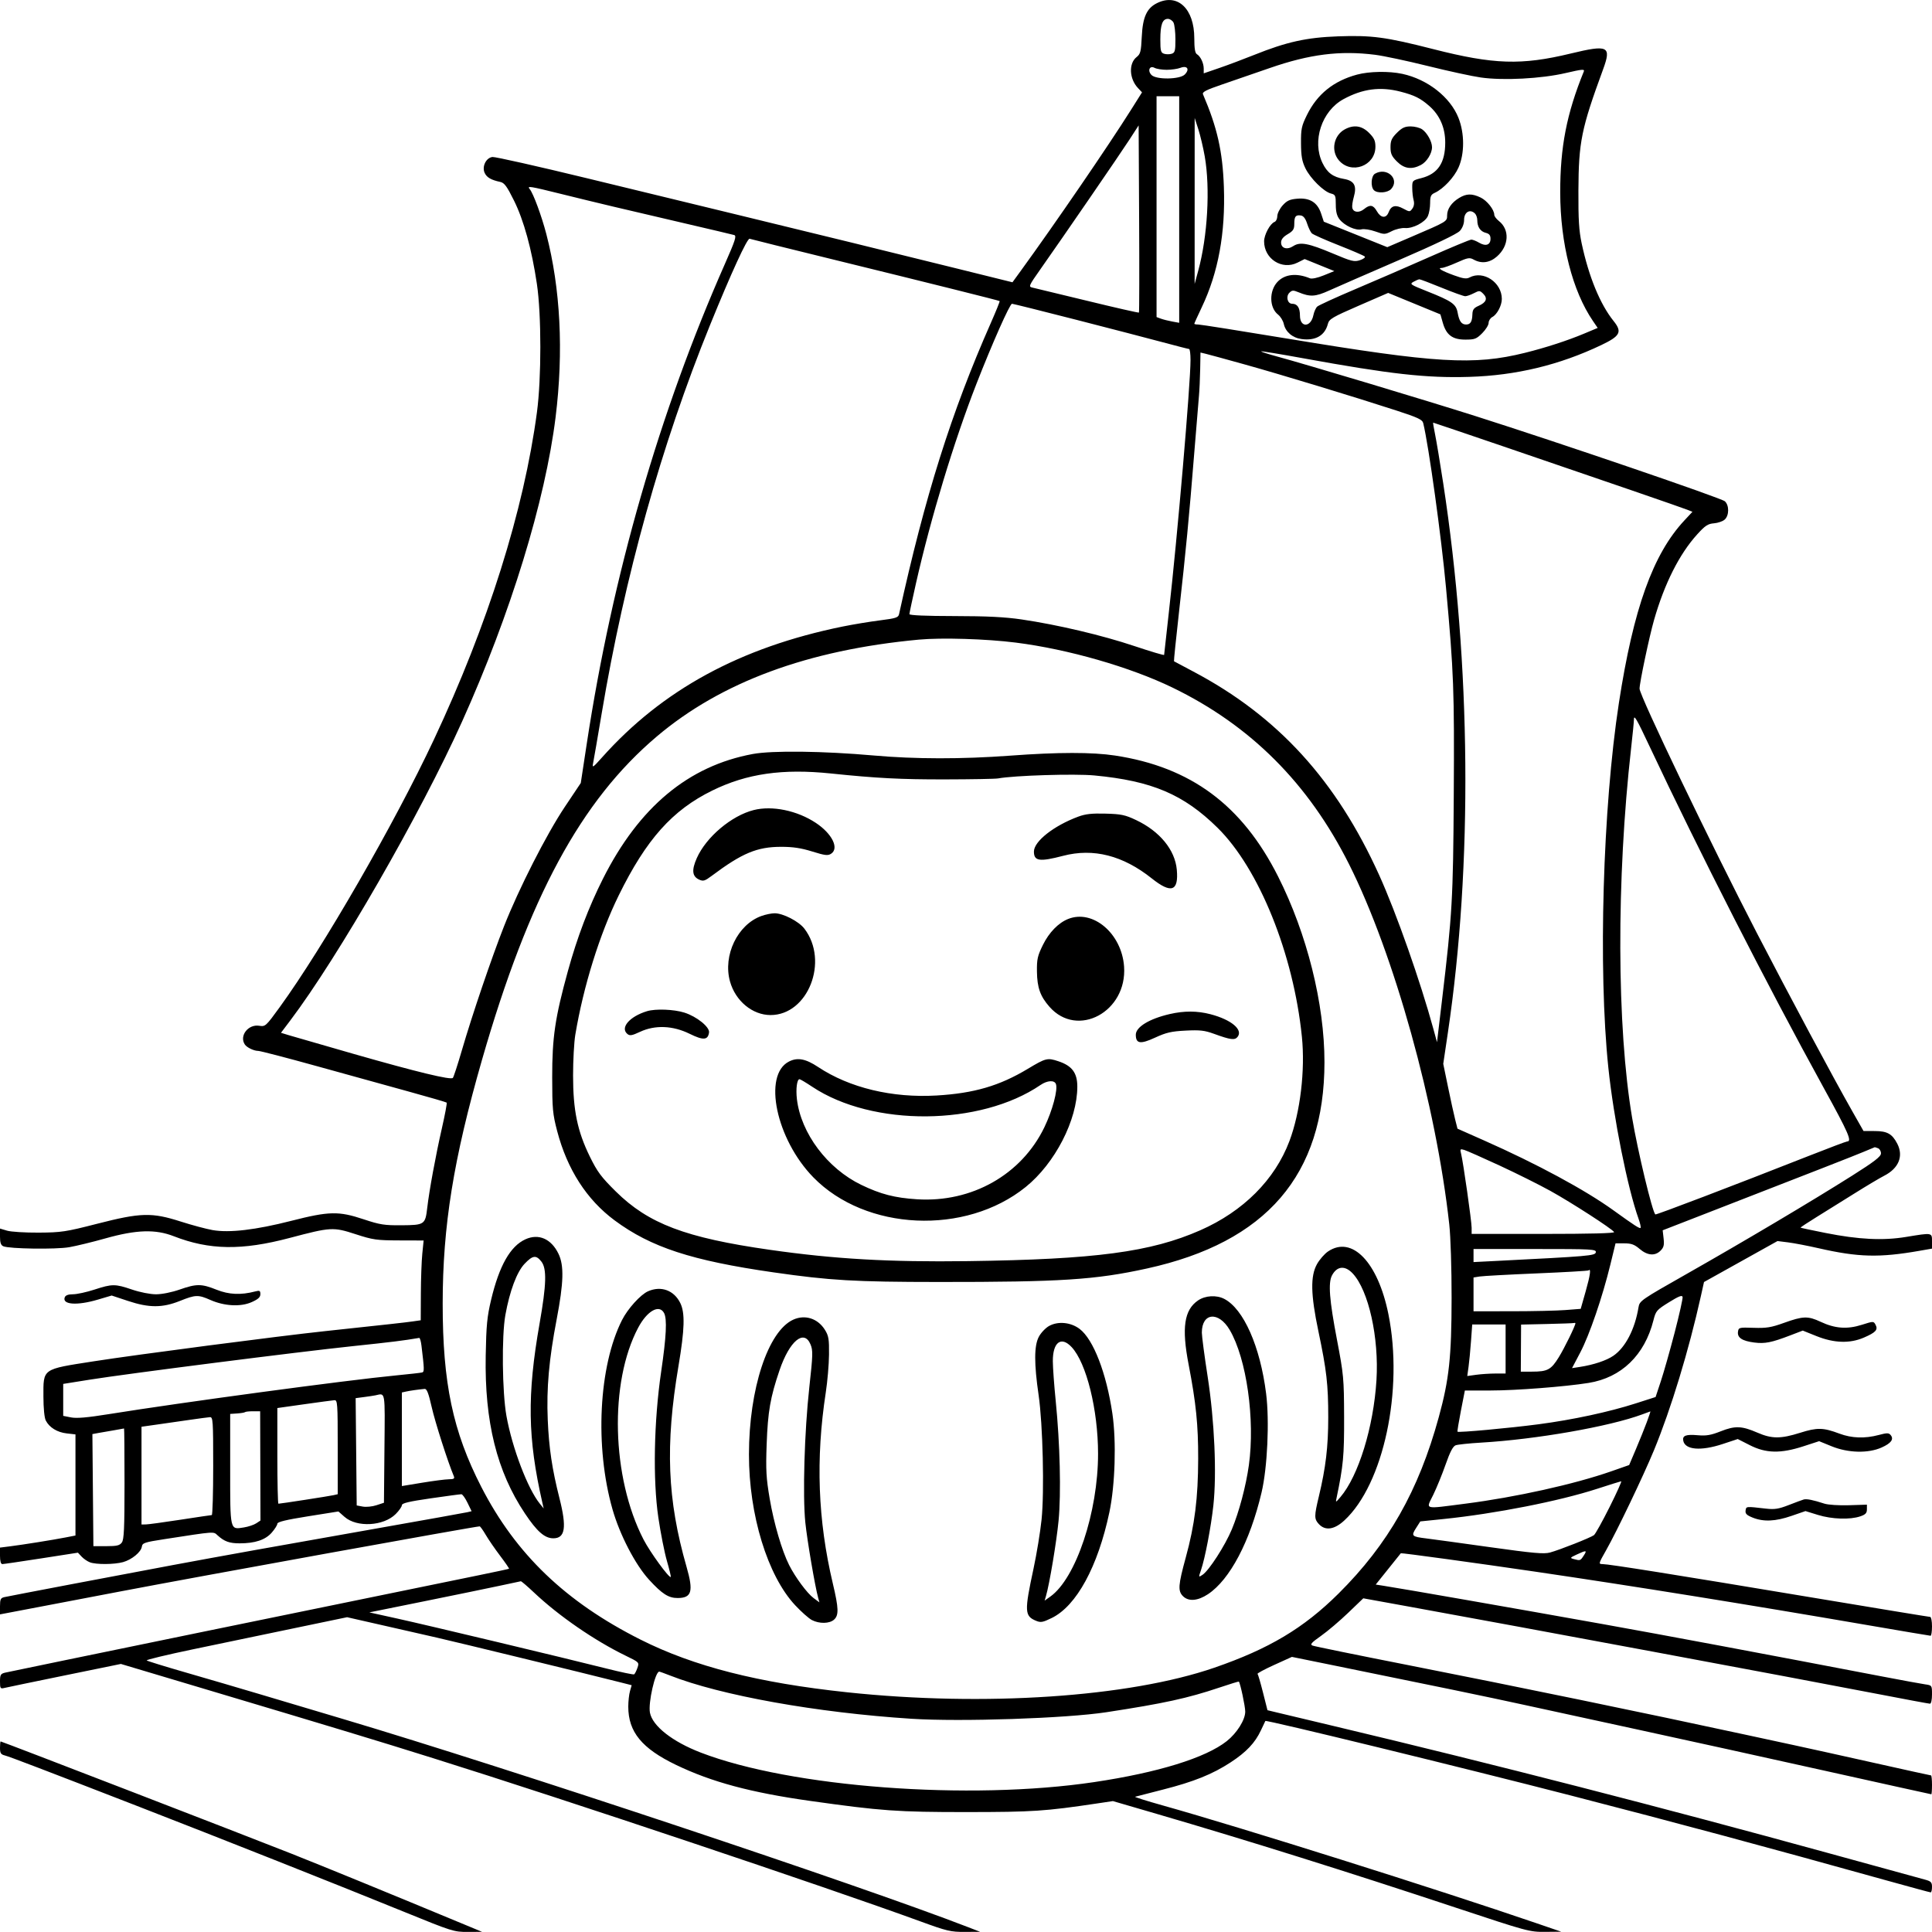 <svg version="1.1" width="1024" height="1024" xmlns="http://www.w3.org/2000/svg"><path d="M613.256 1.645 C 607.816 4.326,605.661 9.058,605.166 19.404 C 604.787 27.331,604.459 28.638,602.444 30.222 C 598.162 33.591,598.498 41.708,603.124 46.632 L 605.296 48.944 599.455 58.222 C 587.400 77.373,559.366 118.318,541.027 143.559 L 536.625 149.618 507.062 142.296 C 469.778 133.061,433.621 124.203,391.500 113.984 C 373.350 109.581,337.130 100.789,311.010 94.446 C 284.891 88.103,262.395 83.045,261.018 83.207 C 257.636 83.603,255.344 88.264,256.876 91.628 C 257.981 94.052,260.294 95.393,265.153 96.425 C 267.317 96.885,268.656 98.702,272.418 106.283 C 277.629 116.783,281.817 132.028,284.566 150.500 C 286.989 166.781,287.002 200.434,284.592 218.500 C 277.658 270.483,258.603 331.013,229.975 392.000 C 209.035 436.607,171.376 501.959,148.230 533.858 C 140.908 543.949,140.629 544.202,137.403 543.678 C 131.556 542.729,126.710 549.024,129.765 553.600 C 130.840 555.210,134.570 557.000,136.848 557.000 C 137.937 557.000,152.029 560.665,168.164 565.144 C 184.299 569.624,206.227 575.689,216.894 578.622 C 227.561 581.555,236.494 584.161,236.746 584.413 C 236.998 584.665,235.839 590.863,234.169 598.186 C 230.916 612.450,227.519 630.929,226.442 640.210 C 225.417 649.041,225.000 649.324,212.890 649.419 C 203.711 649.491,201.362 649.121,192.738 646.250 C 179.501 641.843,174.425 641.951,154.408 647.063 C 135.486 651.896,121.531 653.534,112.656 651.966 C 109.270 651.368,101.671 649.330,95.768 647.439 C 80.463 642.534,74.613 642.690,51.500 648.617 C 34.821 652.895,32.546 653.240,20.500 653.317 C 13.350 653.362,5.813 652.896,3.750 652.280 L 0.000 651.161 0.000 655.474 C 0.000 658.625,0.471 659.990,1.750 660.545 C 4.935 661.927,29.581 662.278,36.685 661.043 C 40.433 660.391,49.094 658.283,55.932 656.357 C 72.274 651.755,82.397 651.437,92.098 655.222 C 110.972 662.586,128.175 662.844,153.500 656.143 C 175.385 650.352,176.601 650.283,188.500 654.155 C 197.653 657.133,199.603 657.412,211.516 657.448 L 224.533 657.488 223.828 664.494 C 223.441 668.347,223.096 677.861,223.062 685.636 L 223.000 699.773 218.750 700.381 C 214.682 700.963,205.561 701.973,172.500 705.504 C 147.232 708.202,72.766 717.916,49.500 721.548 C 22.099 725.827,22.993 725.193,23.015 740.306 C 23.024 746.403,23.526 751.466,24.265 752.904 C 26.175 756.621,30.321 759.169,35.386 759.740 L 40.000 760.260 40.000 787.059 L 40.000 813.858 34.750 814.881 C 28.092 816.178,12.099 818.735,5.250 819.597 L 0.000 820.258 0.000 824.629 C 0.000 827.462,0.440 828.998,1.250 828.994 C 1.938 828.991,11.231 827.630,21.902 825.970 L 41.305 822.950 43.248 825.036 C 44.317 826.184,46.303 827.545,47.661 828.061 C 50.933 829.305,60.569 829.247,65.219 827.956 C 69.860 826.667,74.769 822.628,75.185 819.756 C 75.470 817.790,76.607 817.409,87.000 815.807 C 114.561 811.556,113.009 811.666,115.362 813.806 C 118.899 817.023,121.610 818.000,126.991 818.000 C 135.181 818.000,140.626 816.190,144.001 812.346 C 145.650 810.468,147.000 808.330,147.000 807.597 C 147.000 806.647,151.650 805.522,163.179 803.685 L 179.358 801.107 182.637 803.986 C 189.131 809.688,203.301 808.899,209.721 802.479 C 211.525 800.675,213.000 798.562,213.000 797.782 C 213.000 796.715,216.788 795.815,228.250 794.157 C 236.638 792.944,243.973 791.962,244.551 791.976 C 245.129 791.989,246.582 794.019,247.781 796.486 L 249.960 800.972 247.730 801.501 C 246.504 801.792,225.250 805.602,200.500 809.966 C 146.783 819.439,116.967 824.792,92.000 829.447 C 64.911 834.497,4.863 845.920,2.250 846.521 C 0.345 846.959,0.000 847.698,0.000 851.346 L 0.000 855.654 20.250 851.801 C 31.387 849.682,51.075 845.927,64.000 843.456 C 105.131 835.594,251.959 809.000,254.234 809.000 C 254.551 809.000,256.000 811.030,257.454 813.512 C 258.909 815.994,262.348 820.997,265.098 824.630 C 267.848 828.263,269.963 831.340,269.799 831.469 C 269.635 831.597,262.525 833.124,254.000 834.862 C 192.536 847.390,5.080 885.942,2.614 886.561 C 0.340 887.131,0.000 887.737,0.000 891.217 C 0.000 894.862,0.199 895.168,2.250 894.663 C 3.488 894.358,17.903 891.367,34.285 888.017 L 64.070 881.925 106.285 894.532 C 181.543 917.008,197.995 921.993,230.000 932.014 C 299.145 953.666,437.538 1000.022,487.870 1018.391 C 501.940 1023.525,503.928 1023.996,511.370 1023.951 L 519.500 1023.902 513.000 1021.386 C 455.264 999.039,270.094 937.385,181.500 911.010 C 168.300 907.080,148.725 901.247,138.000 898.047 C 127.275 894.848,109.500 889.636,98.500 886.466 C 87.500 883.295,78.170 880.416,77.767 880.068 C 77.364 879.719,88.389 877.066,102.267 874.171 C 116.145 871.277,140.205 866.264,155.734 863.031 L 183.967 857.153 201.234 861.077 C 210.730 863.235,224.350 866.336,231.500 867.966 C 242.895 870.565,309.852 886.875,328.152 891.509 L 334.805 893.194 333.902 896.340 C 333.406 898.071,333.000 901.772,333.000 904.565 C 333.000 917.947,340.199 926.722,358.331 935.443 C 377.207 944.522,397.921 950.085,429.313 954.508 C 467.234 959.850,475.648 960.450,512.500 960.433 C 547.498 960.418,553.876 959.994,581.680 955.836 L 589.861 954.613 613.180 961.421 C 661.085 975.405,714.420 992.130,771.500 1011.067 C 809.622 1023.715,810.691 1024.004,819.000 1023.926 L 827.500 1023.847 814.500 1019.391 C 761.875 1001.356,657.947 968.604,616.140 956.880 C 607.693 954.511,601.168 952.456,601.640 952.314 C 602.113 952.171,608.687 950.480,616.250 948.556 C 632.740 944.361,642.618 940.390,652.290 934.067 C 660.575 928.651,665.219 923.740,668.297 917.139 C 669.487 914.588,670.552 912.342,670.665 912.148 C 671.072 911.450,775.711 936.981,832.500 951.635 C 889.597 966.368,935.698 978.768,999.559 996.572 C 1012.241 1000.107,1022.929 1003.000,1023.309 1003.000 C 1023.689 1003.000,1024.000 1001.705,1024.000 1000.122 C 1024.000 997.642,1023.481 997.103,1020.250 996.232 C 1018.188 995.676,995.125 989.342,969.000 982.156 C 880.985 957.947,791.855 935.049,707.500 914.974 C 693.200 911.571,679.314 908.260,676.642 907.617 L 671.784 906.447 669.416 897.081 C 668.114 891.930,666.815 887.482,666.530 887.197 C 666.245 886.912,670.224 884.768,675.372 882.433 L 684.732 878.187 704.116 882.128 C 760.062 893.502,789.462 899.591,807.500 903.541 C 818.500 905.949,846.175 911.968,869.000 916.915 C 891.825 921.863,935.874 931.556,966.887 938.456 C 997.900 945.355,1023.438 951.000,1023.637 951.000 C 1023.837 951.000,1024.000 948.750,1024.000 946.000 C 1024.000 943.250,1023.768 941.000,1023.484 941.000 C 1023.200 941.000,1009.812 938.054,993.734 934.453 C 977.655 930.852,958.200 926.551,950.500 924.895 C 942.800 923.239,931.325 920.764,925.000 919.394 C 872.664 908.058,803.527 893.799,746.000 882.474 C 719.325 877.223,696.688 872.599,695.695 872.199 C 694.211 871.601,695.006 870.684,700.168 867.044 C 703.622 864.608,710.074 859.134,714.507 854.878 L 722.568 847.139 747.034 851.578 C 806.107 862.295,951.165 889.333,993.685 897.552 C 1009.186 900.548,1022.349 903.000,1022.935 903.000 C 1023.543 903.000,1024.000 900.910,1024.000 898.132 C 1024.000 893.269,1023.996 893.263,1020.250 892.724 C 1018.188 892.428,1008.175 890.589,998.000 888.639 C 934.525 876.472,881.888 866.605,850.000 860.894 C 802.592 852.404,743.671 842.103,733.331 840.499 L 729.161 839.851 735.718 831.676 C 739.324 827.179,742.360 823.390,742.465 823.255 C 742.683 822.976,783.389 828.552,814.000 833.054 C 866.356 840.755,925.305 850.241,990.500 861.459 C 1008.100 864.487,1022.837 866.972,1023.250 866.982 C 1023.663 866.992,1024.000 864.750,1024.000 862.000 C 1024.000 859.250,1023.564 857.000,1023.032 857.000 C 1022.499 857.000,993.812 852.285,959.282 846.522 C 887.980 834.622,852.720 829.000,849.390 829.000 C 847.174 829.000,847.232 828.771,851.225 821.750 C 856.867 811.833,871.110 782.079,876.645 768.649 C 885.676 746.736,895.106 715.748,901.491 687.000 L 903.157 679.500 922.636 668.642 L 942.116 657.784 947.752 658.488 C 950.852 658.875,958.138 660.275,963.944 661.599 C 984.943 666.387,996.054 666.673,1017.250 662.973 L 1024.000 661.795 1024.000 657.897 C 1024.000 653.268,1024.213 653.303,1010.239 655.602 C 997.968 657.621,985.148 656.987,967.541 653.490 C 960.414 652.074,954.476 650.809,954.346 650.679 C 954.215 650.548,958.021 648.025,962.804 645.072 C 967.587 642.119,976.675 636.460,983.000 632.496 C 989.325 628.532,996.370 624.337,998.655 623.172 C 1006.351 619.253,1009.002 612.773,1005.602 606.198 C 1002.905 600.983,1000.292 599.502,993.745 599.479 L 987.700 599.458 981.791 589.051 C 971.443 570.826,948.264 527.535,931.185 494.538 C 906.725 447.280,869.000 368.698,869.000 365.006 C 869.000 361.830,874.149 337.424,876.687 328.570 C 882.215 309.284,890.097 293.651,899.546 283.232 C 903.773 278.571,905.216 277.619,908.433 277.365 C 910.545 277.199,913.112 276.304,914.136 275.376 C 916.528 273.212,916.567 267.823,914.206 265.687 C 912.307 263.968,826.633 234.700,782.000 220.523 C 755.314 212.047,692.950 193.318,676.800 188.930 C 672.015 187.630,668.252 186.415,668.437 186.229 C 668.623 186.044,678.613 187.684,690.637 189.875 C 736.851 198.293,755.982 200.437,778.738 199.751 C 803.561 199.001,826.527 193.467,848.736 182.882 C 858.784 178.093,859.891 175.937,855.262 170.177 C 848.082 161.242,842.097 146.699,838.316 129.000 C 836.889 122.321,836.520 116.323,836.592 101.000 C 836.714 75.168,838.122 68.250,849.665 36.769 C 854.192 24.425,852.421 23.558,832.500 28.371 C 806.373 34.684,791.703 34.213,759.644 26.031 C 734.483 19.610,727.064 18.616,709.133 19.266 C 692.449 19.871,681.969 22.194,664.729 29.105 C 659.103 31.361,650.788 34.482,646.250 36.040 L 638.000 38.873 638.000 36.371 C 638.000 33.449,636.285 29.841,634.354 28.700 C 633.403 28.139,633.000 25.626,633.000 20.266 C 633.000 4.606,624.161 -3.731,613.256 1.645 M621.965 11.934 C 622.534 12.998,623.000 17.018,623.000 20.867 C 623.000 26.987,622.749 27.945,621.000 28.500 C 619.900 28.849,618.100 28.849,617.000 28.500 C 615.251 27.945,615.000 26.987,615.000 20.867 C 615.000 13.064,616.128 10.000,619.000 10.000 C 620.061 10.000,621.395 10.870,621.965 11.934 M728.755 29.029 C 733.267 29.594,745.855 32.268,756.729 34.971 C 767.603 37.673,780.278 40.422,784.895 41.079 C 796.789 42.770,816.942 41.712,829.794 38.722 C 838.667 36.657,839.999 36.546,839.443 37.913 C 830.362 60.211,826.919 77.887,826.949 102.055 C 826.983 128.992,833.413 154.215,844.310 170.152 L 846.807 173.804 839.653 176.806 C 830.810 180.518,819.101 184.322,808.233 187.012 C 781.120 193.725,761.375 192.551,682.851 179.555 C 657.745 175.400,636.257 172.000,635.101 172.000 C 633.946 172.000,633.000 171.818,633.000 171.596 C 633.000 171.374,634.785 167.436,636.966 162.846 C 645.726 144.412,649.549 123.572,648.678 99.000 C 648.012 80.196,645.175 67.626,637.613 49.979 C 637.099 48.777,639.228 47.682,647.731 44.775 C 653.654 42.749,665.025 38.828,673.000 36.061 C 694.153 28.721,710.180 26.699,728.755 29.029 M618.369 37.000 C 620.845 37.000,624.099 36.533,625.602 35.961 C 629.299 34.556,630.722 36.710,627.939 39.500 C 625.312 42.133,612.896 42.324,610.343 39.771 C 608.073 37.502,609.293 34.551,611.919 35.957 C 612.991 36.531,615.894 37.000,618.369 37.000 M719.265 39.542 C 706.846 42.886,698.147 49.891,692.723 60.915 C 689.833 66.787,689.506 68.345,689.558 75.982 C 689.604 82.726,690.091 85.480,691.897 89.204 C 694.496 94.565,701.644 101.621,705.441 102.575 C 707.780 103.162,708.000 103.668,708.000 108.474 C 708.000 112.192,708.577 114.464,709.973 116.238 C 712.634 119.621,718.559 122.328,721.621 121.559 C 722.988 121.216,726.243 121.715,728.977 122.685 C 733.705 124.365,734.018 124.358,737.690 122.507 C 739.786 121.450,742.921 120.710,744.657 120.861 C 748.805 121.221,755.296 117.840,756.803 114.533 C 757.461 113.088,758.000 109.974,758.000 107.613 C 758.000 104.030,758.404 103.137,760.446 102.206 C 765.014 100.125,770.753 94.002,773.064 88.742 C 776.286 81.412,776.274 70.732,773.035 62.507 C 768.689 51.472,756.601 42.002,743.201 39.134 C 736.155 37.626,725.717 37.804,719.265 39.542 M742.311 48.581 C 749.719 50.500,752.876 52.074,757.551 56.179 C 763.120 61.068,766.000 67.677,766.000 75.566 C 766.000 86.325,762.083 92.159,753.353 94.401 C 748.580 95.627,748.500 95.712,748.516 99.574 C 748.525 101.733,748.853 104.665,749.245 106.088 C 749.697 107.730,749.455 109.363,748.585 110.553 C 747.244 112.387,747.134 112.387,743.737 110.558 C 739.680 108.373,737.349 108.951,736.010 112.474 C 734.717 115.875,731.880 115.655,729.797 111.994 C 727.828 108.533,726.142 108.255,722.927 110.858 C 720.332 112.959,717.292 112.610,716.735 110.147 C 716.530 109.241,716.902 106.621,717.561 104.325 C 719.248 98.448,717.761 95.771,712.293 94.837 C 706.505 93.849,703.459 91.580,700.944 86.384 C 695.306 74.738,700.536 58.836,712.069 52.559 C 722.224 47.032,731.583 45.801,742.311 48.581 M625.000 111.045 L 625.000 171.091 621.250 170.405 C 619.188 170.028,616.487 169.344,615.250 168.885 L 613.000 168.050 613.000 109.525 L 613.000 51.000 619.000 51.000 L 625.000 51.000 625.000 111.045 M638.537 82.881 C 641.497 99.837,640.049 125.261,635.086 143.500 L 633.181 150.500 633.190 106.500 L 633.200 62.500 635.137 68.500 C 636.202 71.800,637.732 78.271,638.537 82.881 M603.662 165.671 C 603.466 165.868,591.199 163.080,576.402 159.476 C 561.606 155.872,548.472 152.703,547.216 152.434 C 545.045 151.969,545.253 151.488,551.428 142.722 C 563.466 125.634,593.734 81.562,598.637 73.984 L 603.500 66.467 603.759 115.891 C 603.902 143.074,603.858 165.475,603.662 165.671 M712.763 68.565 C 706.888 71.753,705.304 79.831,709.560 84.889 C 716.136 92.704,729.000 87.989,729.000 77.765 C 729.000 74.589,728.323 73.123,725.600 70.400 C 721.787 66.587,717.531 65.978,712.763 68.565 M740.400 70.400 C 737.613 73.187,737.000 74.557,737.000 78.000 C 737.000 81.443,737.613 82.813,740.400 85.600 C 744.230 89.430,748.141 90.013,753.033 87.483 C 756.193 85.849,759.000 81.388,759.000 78.000 C 759.000 75.065,756.430 70.415,753.783 68.561 C 752.558 67.702,749.810 67.000,747.677 67.000 C 744.601 67.000,743.098 67.702,740.400 70.400 M728.750 92.080 C 726.713 93.266,726.355 98.955,728.200 100.800 C 730.022 102.622,735.466 102.247,737.345 100.171 C 742.080 94.939,735.109 88.376,728.750 92.080 M297.795 102.890 C 316.259 107.463,330.787 110.918,363.500 118.516 C 376.700 121.582,388.234 124.308,389.130 124.575 C 390.500 124.981,389.722 127.410,384.258 139.779 C 349.433 218.620,324.584 304.920,310.986 394.251 L 307.827 415.001 299.306 427.751 C 289.638 442.214,274.993 470.990,267.116 491.000 C 260.515 507.769,250.244 537.990,244.855 556.500 C 242.613 564.200,240.440 570.866,240.026 571.313 C 238.903 572.527,221.076 568.216,187.500 558.611 C 171.000 553.891,155.570 549.438,153.210 548.716 L 148.920 547.403 153.797 540.952 C 179.170 507.385,222.941 431.245,244.887 382.500 C 270.621 325.342,288.995 265.515,294.489 221.000 C 298.772 186.288,297.071 152.870,289.550 124.000 C 287.058 114.436,282.675 102.568,280.778 100.250 C 279.265 98.402,280.358 98.571,297.795 102.890 M773.367 104.918 C 769.306 107.394,767.000 110.755,767.000 114.197 C 767.000 117.404,767.000 117.404,748.392 125.384 L 735.283 131.005 718.465 124.252 L 701.647 117.500 700.213 113.168 C 698.258 107.263,694.195 104.742,687.559 105.316 C 683.573 105.661,682.076 106.351,679.809 108.887 C 678.264 110.617,677.000 113.164,677.000 114.547 C 677.000 115.931,676.334 117.318,675.520 117.631 C 673.170 118.532,670.000 124.440,670.000 127.918 C 670.000 137.220,679.493 143.289,687.669 139.213 L 691.500 137.303 699.355 140.493 L 707.211 143.682 701.617 145.952 C 698.274 147.309,695.314 147.931,694.262 147.496 C 687.220 144.592,680.958 145.287,677.092 149.402 C 672.585 154.199,672.737 163.075,677.388 166.733 C 678.688 167.756,680.056 169.978,680.428 171.671 C 681.361 175.920,685.042 179.062,689.841 179.706 C 697.261 180.701,702.201 177.863,703.802 171.686 C 704.471 169.103,706.138 168.118,720.149 162.028 L 735.751 155.246 749.600 160.935 L 763.448 166.624 764.711 171.062 C 766.558 177.549,769.833 180.000,776.656 180.000 C 781.628 180.000,782.551 179.649,785.600 176.600 C 787.470 174.730,789.000 172.271,789.000 171.135 C 789.000 170.000,789.895 168.591,790.990 168.006 C 793.505 166.659,796.000 161.901,796.000 158.451 C 796.000 149.644,786.194 143.150,778.839 147.086 C 777.257 147.933,775.450 147.677,770.655 145.931 C 764.067 143.532,761.555 142.000,764.207 142.000 C 765.091 142.000,768.701 140.704,772.231 139.121 C 777.943 136.558,778.915 136.389,781.074 137.585 C 785.230 139.887,789.577 139.311,793.404 135.950 C 799.812 130.324,800.280 121.725,794.428 117.122 C 793.092 116.071,791.998 114.602,791.996 113.856 C 791.989 111.142,788.152 106.300,784.717 104.670 C 780.148 102.502,777.224 102.566,773.367 104.918 M781.800 113.200 C 782.460 113.860,783.000 115.465,783.000 116.766 C 783.000 120.273,784.629 122.690,787.474 123.404 C 789.337 123.872,790.000 124.698,790.000 126.550 C 790.000 129.834,787.478 130.714,783.984 128.650 C 782.448 127.742,780.581 127.000,779.834 127.000 C 779.088 127.000,769.257 131.083,757.989 136.074 C 746.720 141.064,728.950 148.769,718.500 153.195 C 708.050 157.621,698.891 161.813,698.146 162.510 C 697.402 163.208,696.492 165.248,696.125 167.044 C 694.778 173.631,689.000 173.783,689.000 167.231 C 689.000 163.093,687.612 161.000,684.867 161.000 C 682.388 161.000,681.420 157.152,683.401 155.171 C 684.800 153.772,685.427 153.738,688.254 154.908 C 694.414 157.457,697.175 157.299,704.500 153.977 C 708.350 152.232,725.000 144.970,741.500 137.840 C 760.595 129.588,772.318 123.969,773.750 122.382 C 775.142 120.839,776.000 118.607,776.000 116.528 C 776.000 112.386,779.168 110.568,781.800 113.200 M692.798 118.500 C 693.513 120.700,694.638 123.030,695.299 123.677 C 695.959 124.325,702.350 127.161,709.500 129.981 C 716.650 132.800,722.879 135.484,723.342 135.946 C 723.805 136.407,722.671 137.283,720.822 137.894 C 717.781 138.897,716.407 138.560,706.480 134.375 C 693.469 128.890,689.078 128.064,685.476 130.424 C 682.186 132.580,679.000 131.649,679.000 128.531 C 679.000 126.924,680.090 125.555,682.500 124.133 C 685.398 122.423,686.000 121.488,686.000 118.700 C 686.000 114.725,686.702 113.813,689.458 114.208 C 690.844 114.406,691.915 115.782,692.798 118.500 M441.500 137.517 C 493.130 150.180,529.378 159.233,529.833 159.579 C 530.016 159.718,527.913 164.932,525.160 171.166 C 504.214 218.599,490.274 262.837,476.514 325.544 C 476.124 327.321,474.795 327.748,466.320 328.818 C 460.960 329.495,452.075 330.966,446.576 332.086 C 392.375 343.132,351.056 365.616,319.071 401.471 C 314.225 406.902,313.800 407.173,314.363 404.471 C 314.703 402.837,316.758 390.925,318.929 378.000 C 331.139 305.318,350.493 235.945,376.283 172.414 C 387.455 144.894,396.080 126.095,397.327 126.547 C 397.972 126.780,417.850 131.717,441.500 137.517 M764.108 152.500 C 770.150 154.975,775.771 157.000,776.597 157.000 C 777.423 157.000,779.485 156.283,781.179 155.407 C 784.065 153.915,784.380 153.935,786.168 155.724 C 788.600 158.155,787.770 160.299,783.705 162.089 C 781.136 163.220,780.480 164.116,780.400 166.603 C 780.273 170.528,779.364 172.000,777.063 172.000 C 774.632 172.000,773.400 170.270,772.576 165.702 C 771.755 161.146,769.529 159.598,756.201 154.312 C 747.446 150.840,747.036 150.548,749.201 149.347 C 750.465 148.645,751.865 148.055,752.310 148.035 C 752.756 148.016,758.065 150.025,764.108 152.500 M570.411 169.483 C 588.610 174.149,609.350 179.539,616.500 181.461 C 623.650 183.384,629.837 184.966,630.250 184.978 C 630.663 184.990,630.999 187.588,630.999 190.750 C 630.996 203.729,624.037 284.716,619.464 325.000 C 618.121 336.825,617.017 346.772,617.011 347.104 C 617.005 347.436,609.913 345.330,601.250 342.425 C 584.208 336.709,560.577 331.131,541.500 328.322 C 532.715 327.029,523.138 326.548,505.750 326.528 C 490.596 326.510,482.003 326.138,482.007 325.500 C 482.011 324.950,483.583 317.576,485.499 309.114 C 493.377 274.321,505.608 233.969,517.512 203.500 C 525.945 181.916,535.232 161.000,536.382 161.000 C 536.899 161.000,552.212 164.817,570.411 169.483 M659.500 193.100 C 678.779 198.469,717.866 210.343,740.147 217.599 C 751.563 221.316,753.883 222.407,754.338 224.272 C 757.259 236.243,763.977 284.757,766.417 311.500 C 770.526 356.538,770.865 365.661,770.522 422.000 C 770.192 476.323,769.721 484.508,764.313 529.949 L 761.641 552.397 759.747 545.449 C 752.878 520.243,740.078 483.899,731.022 463.884 C 708.254 413.565,677.253 379.602,632.500 355.949 C 627.000 353.042,622.384 350.585,622.241 350.490 C 622.099 350.394,623.319 338.432,624.953 323.908 C 628.487 292.494,630.252 274.069,632.945 240.500 C 634.048 226.750,635.179 213.025,635.457 210.000 C 635.736 206.975,636.034 200.529,636.120 195.676 L 636.275 186.852 638.888 187.470 C 640.324 187.809,649.600 190.343,659.500 193.100 M799.180 237.415 C 852.239 255.518,890.911 268.837,894.267 270.163 L 897.034 271.257 892.725 275.878 C 876.111 293.701,865.758 322.560,858.059 372.508 C 849.498 428.055,847.017 513.786,852.461 565.941 C 855.258 592.735,862.643 629.680,868.446 645.906 C 869.312 648.329,869.801 650.533,869.531 650.802 C 869.030 651.303,866.313 649.545,855.188 641.519 C 840.155 630.674,814.666 616.909,786.500 604.425 L 772.500 598.220 771.266 593.360 C 770.587 590.687,768.889 582.956,767.493 576.180 L 764.954 563.860 767.429 547.180 C 780.586 458.505,779.674 352.161,764.932 256.109 C 763.295 245.444,761.367 233.856,760.648 230.359 C 759.929 226.861,759.457 224.000,759.600 224.000 C 759.742 224.000,777.553 230.037,799.180 237.415 M538.383 340.588 C 566.073 344.085,598.975 353.535,621.500 364.461 C 662.844 384.515,693.537 415.230,715.030 458.059 C 738.879 505.585,761.195 585.802,768.147 649.000 C 768.869 655.567,769.397 672.297,769.378 688.000 C 769.339 719.328,768.068 731.122,762.570 751.161 C 751.868 790.169,735.780 818.476,709.455 844.616 C 690.978 862.964,672.642 873.909,643.621 883.916 C 598.332 899.533,521.612 904.670,449.000 896.948 C 401.869 891.936,367.757 883.239,339.515 869.035 C 299.821 849.072,273.399 823.737,255.098 788.092 C 240.025 758.733,234.629 733.136,234.631 691.000 C 234.634 649.817,240.365 614.274,255.479 561.709 C 280.257 475.534,307.908 424.380,348.100 390.361 C 382.203 361.496,428.192 344.496,487.000 339.018 C 499.085 337.892,522.760 338.616,538.383 340.588 M874.499 396.000 C 900.433 451.163,936.370 521.623,966.686 576.748 C 979.785 600.566,981.719 605.000,979.009 605.000 C 978.528 605.000,969.442 608.424,958.818 612.609 C 918.698 628.412,877.710 644.043,877.346 643.679 C 875.695 642.029,868.080 610.289,865.067 592.500 C 856.901 544.299,856.686 465.929,864.529 396.500 C 865.337 389.350,865.998 382.623,865.999 381.550 C 866.001 378.446,867.224 380.526,874.499 396.000 M399.000 399.633 C 364.885 405.941,338.699 427.753,319.553 465.807 C 311.995 480.830,305.901 496.883,300.990 514.712 C 294.194 539.384,292.655 549.801,292.673 571.000 C 292.688 587.728,292.941 590.458,295.313 599.500 C 300.636 619.788,310.978 635.866,325.745 646.809 C 345.004 661.082,366.557 668.135,410.000 674.381 C 439.984 678.692,452.976 679.449,497.500 679.475 C 562.270 679.513,580.545 678.332,607.883 672.336 C 671.258 658.438,701.964 622.756,701.994 562.974 C 702.010 532.006,692.750 494.949,677.387 464.500 C 658.318 426.705,631.131 406.549,591.000 400.455 C 578.904 398.618,560.831 398.634,535.500 400.506 C 509.828 402.403,485.038 402.374,463.000 400.420 C 436.345 398.057,409.321 397.724,399.000 399.633 M440.500 409.970 C 464.510 412.467,477.526 413.139,501.000 413.094 C 515.025 413.067,527.625 412.837,529.000 412.582 C 537.508 411.008,569.564 410.016,580.035 411.003 C 610.509 413.877,627.352 421.032,645.327 438.740 C 667.320 460.406,685.584 505.656,690.030 549.500 C 691.832 567.269,689.174 589.521,683.424 604.798 C 675.713 625.284,658.954 642.051,636.172 652.072 C 609.908 663.624,580.619 667.513,513.000 668.424 C 471.310 668.985,442.369 667.331,408.000 662.421 C 363.309 656.036,343.716 648.613,326.385 631.500 C 318.616 623.829,316.584 621.098,312.619 613.000 C 306.025 599.534,303.736 588.449,303.739 570.000 C 303.741 562.025,304.270 552.350,304.914 548.500 C 309.237 522.686,317.810 495.177,327.975 474.500 C 342.542 444.871,356.356 429.395,377.500 419.018 C 395.844 410.014,414.776 407.296,440.500 409.970 M399.500 429.341 C 387.682 432.322,374.246 443.673,369.300 454.856 C 366.498 461.191,366.866 464.526,370.553 466.206 C 372.736 467.201,373.581 466.947,377.275 464.181 C 393.339 452.158,401.270 448.843,414.000 448.833 C 420.264 448.827,424.604 449.480,430.500 451.315 C 437.303 453.432,438.799 453.610,440.500 452.498 C 444.882 449.635,441.030 441.858,432.398 436.140 C 422.527 429.602,409.302 426.868,399.500 429.341 M571.500 432.837 C 558.514 437.657,548.000 445.942,548.000 451.355 C 548.000 456.439,550.965 456.868,563.500 453.597 C 579.528 449.414,595.194 453.411,610.460 465.576 C 620.800 473.816,624.770 472.429,623.728 460.941 C 622.777 450.447,614.697 440.595,602.180 434.665 C 596.355 431.905,594.284 431.467,586.000 431.241 C 578.720 431.042,575.332 431.415,571.500 432.837 M403.627 485.468 C 390.923 489.997,383.047 506.390,386.926 520.231 C 389.820 530.559,398.819 538.000,408.415 538.000 C 428.295 538.000,439.483 509.433,426.347 492.211 C 423.384 488.326,414.985 484.003,410.500 484.054 C 408.850 484.072,405.757 484.709,403.627 485.468 M566.127 487.077 C 560.957 489.146,556.014 494.226,552.785 500.788 C 549.904 506.643,549.513 508.387,549.604 514.982 C 549.721 523.483,551.346 528.047,556.239 533.620 C 571.075 550.517,597.511 536.233,595.783 512.253 C 594.523 494.771,579.265 481.818,566.127 487.077 M342.942 535.948 C 333.690 538.756,328.551 544.723,332.537 548.031 C 333.807 549.085,334.969 548.888,339.208 546.903 C 347.165 543.179,356.608 543.548,365.513 547.932 C 372.747 551.493,375.194 551.336,375.803 547.271 C 376.237 544.379,369.299 538.775,362.715 536.699 C 357.162 534.949,347.451 534.580,342.942 535.948 M620.000 537.470 C 609.190 539.956,602.000 544.334,602.000 548.428 C 602.000 553.200,604.407 553.570,612.169 549.992 C 618.105 547.256,620.821 546.628,628.399 546.242 C 636.032 545.854,638.468 546.132,643.500 547.965 C 652.133 551.111,654.409 551.417,655.890 549.633 C 659.048 545.828,652.657 540.447,641.540 537.552 C 634.560 535.734,627.661 535.708,620.000 537.470 M418.192 562.627 C 404.200 569.730,411.353 603.794,431.082 624.010 C 458.845 652.458,511.678 654.883,543.592 629.172 C 559.173 616.620,571.000 593.639,571.000 575.917 C 571.000 568.650,568.195 564.890,560.990 562.497 C 555.156 560.559,554.303 560.769,544.781 566.489 C 529.731 575.531,516.274 579.467,496.414 580.636 C 472.897 582.020,450.247 576.572,433.613 565.531 C 427.015 561.152,422.699 560.339,418.192 562.627 M430.500 576.006 C 462.444 597.298,519.552 596.851,551.500 575.060 C 555.060 572.631,558.829 572.391,559.654 574.540 C 560.791 577.503,557.834 588.577,553.524 597.500 C 541.389 622.622,515.048 637.499,486.000 635.639 C 474.200 634.883,466.777 632.962,456.500 628.005 C 438.534 619.339,424.506 600.663,422.380 582.580 C 421.739 577.125,422.412 571.997,423.769 572.003 C 424.171 572.005,427.200 573.806,430.500 576.006 M995.418 608.607 C 996.288 608.941,996.978 610.178,996.951 611.357 C 996.913 613.013,993.446 615.685,981.701 623.109 C 960.638 636.424,924.243 658.043,894.261 675.049 C 869.615 689.028,869.008 689.448,868.437 692.932 C 866.533 704.532,861.510 714.208,855.122 718.582 C 851.398 721.132,844.650 723.380,837.351 724.503 L 833.202 725.142 837.584 716.821 C 842.443 707.596,849.329 687.481,853.527 670.250 L 856.267 659.000 860.922 659.000 C 864.632 659.000,866.278 659.600,869.038 661.959 C 873.157 665.480,877.184 665.816,880.117 662.883 C 881.823 661.177,882.139 659.925,881.745 656.427 L 881.255 652.087 895.378 646.598 C 965.637 619.289,982.296 612.779,987.500 610.598 C 990.800 609.216,993.576 608.066,993.668 608.042 C 993.761 608.019,994.548 608.273,995.418 608.607 M794.758 617.738 C 803.700 621.876,815.850 627.939,821.758 631.212 C 832.942 637.407,854.449 651.300,855.508 653.013 C 855.905 653.656,842.832 654.000,818.059 654.000 L 780.000 654.000 779.998 650.750 C 779.996 647.295,775.534 615.975,774.400 611.458 C 773.782 608.996,773.921 608.837,776.114 609.497 C 777.426 609.892,785.816 613.600,794.758 617.738 M278.459 656.867 C 270.448 660.531,264.601 670.853,260.296 688.936 C 258.173 697.850,257.727 702.468,257.436 718.500 C 256.801 753.581,263.349 779.936,278.229 802.181 C 284.652 811.784,288.714 815.333,293.280 815.333 C 299.564 815.333,300.451 809.590,296.547 794.181 C 292.619 778.674,290.944 767.469,290.316 752.500 C 289.614 735.742,290.955 720.636,295.040 699.293 C 298.769 679.806,299.022 670.742,296.007 664.515 C 292.162 656.572,285.475 653.658,278.459 656.867 M703.898 663.289 C 702.029 664.547,699.382 667.585,698.016 670.039 C 694.485 676.381,694.690 686.163,698.760 705.500 C 703.139 726.300,704.001 733.844,703.996 751.322 C 703.992 766.810,702.674 777.890,699.026 793.109 C 696.510 803.602,696.511 805.098,699.039 807.811 C 702.424 811.445,707.218 810.762,712.500 805.893 C 733.314 786.708,744.000 736.728,735.884 696.525 C 730.320 668.964,716.615 654.723,703.898 663.289 M845.810 663.750 C 845.462 665.565,842.400 665.829,792.750 668.334 L 781.000 668.927 781.000 665.463 L 781.000 662.000 813.573 662.000 C 844.057 662.000,846.125 662.112,845.810 663.750 M286.927 668.635 C 289.869 672.375,289.633 680.770,286.009 701.352 C 279.304 739.424,279.655 762.246,287.473 796.500 L 288.158 799.500 286.126 797.000 C 279.715 789.114,271.481 767.480,268.427 750.500 C 266.170 737.948,265.850 708.105,267.853 697.000 C 270.153 684.250,273.938 674.149,278.027 669.851 C 282.345 665.312,284.123 665.069,286.927 668.635 M716.977 674.976 C 725.388 683.980,730.943 708.946,729.553 731.500 C 728.021 756.349,720.024 782.281,710.432 793.500 C 707.903 796.458,707.875 796.465,708.392 793.992 C 711.987 776.809,712.467 771.659,712.401 751.000 C 712.335 730.490,712.160 728.602,708.607 710.000 C 704.597 689.001,703.898 679.947,705.980 676.000 C 708.624 670.990,712.883 670.593,716.977 674.976 M840.474 684.321 L 837.807 693.718 829.653 694.353 C 825.169 694.702,812.388 694.991,801.250 694.994 L 781.000 695.000 781.000 686.045 L 781.000 677.091 784.250 676.571 C 786.038 676.286,799.650 675.544,814.500 674.923 C 829.350 674.301,841.716 673.586,841.979 673.334 C 843.393 671.979,842.850 675.949,840.474 684.321 M50.000 683.531 C 45.875 684.874,40.798 685.979,38.719 685.987 C 36.183 685.996,34.735 686.527,34.323 687.601 C 32.822 691.513,40.883 692.078,51.846 688.829 L 59.192 686.652 67.793 689.510 C 79.020 693.243,86.058 693.241,95.401 689.503 C 103.658 686.200,105.045 686.157,111.500 689.005 C 118.926 692.283,127.527 692.745,133.328 690.179 C 136.823 688.633,138.000 687.565,138.000 685.940 C 138.000 684.061,137.628 683.865,135.250 684.491 C 127.707 686.476,121.322 686.192,114.798 683.582 C 106.774 680.372,104.176 680.361,95.193 683.500 C 91.008 684.962,85.819 686.000,82.694 686.000 C 79.621 686.000,74.227 684.938,70.000 683.500 C 61.020 680.446,59.469 680.448,50.000 683.531 M343.500 684.393 C 339.517 686.138,332.715 693.651,329.679 699.660 C 317.308 724.141,315.168 766.806,324.647 800.000 C 328.501 813.497,336.737 829.349,344.020 837.288 C 350.959 844.852,354.333 847.007,359.200 846.985 C 366.649 846.950,367.631 843.498,363.895 830.493 C 353.664 794.881,352.507 766.127,359.609 724.002 C 362.892 704.527,363.140 695.866,360.564 690.632 C 357.240 683.879,350.389 681.374,343.500 684.393 M887.622 706.190 C 885.146 715.711,881.856 727.313,880.310 731.974 L 877.500 740.447 867.000 743.819 C 852.809 748.377,833.601 752.505,815.500 754.889 C 800.031 756.926,773.047 759.396,772.511 758.824 C 772.344 758.646,773.153 753.663,774.308 747.750 L 776.408 737.000 789.954 736.997 C 803.404 736.993,829.539 734.974,842.000 732.976 C 859.353 730.193,871.680 718.287,876.358 699.791 C 877.627 694.777,878.058 694.276,884.598 690.220 C 889.785 687.003,891.577 686.305,891.812 687.410 C 891.983 688.219,890.098 696.670,887.622 706.190 M634.999 689.250 C 627.623 694.285,626.231 703.731,629.993 723.228 C 633.916 743.553,635.102 755.242,635.059 773.156 C 635.009 794.112,633.249 808.103,628.469 825.543 C 624.465 840.151,624.243 843.243,627.000 846.000 C 629.934 848.934,634.823 848.552,640.234 844.968 C 651.868 837.262,662.544 816.995,668.662 791.000 C 671.758 777.843,672.892 753.121,671.064 738.605 C 667.919 713.616,659.127 693.737,648.875 688.435 C 644.730 686.292,638.825 686.639,634.999 689.250 M351.965 695.934 C 353.633 699.052,353.175 708.332,350.429 727.010 C 346.578 753.210,345.979 784.258,348.938 804.353 C 350.141 812.522,352.187 822.870,353.484 827.348 C 354.781 831.827,355.698 835.636,355.521 835.813 C 354.699 836.634,344.557 822.703,341.097 816.000 C 324.115 783.108,322.842 732.708,338.258 703.686 C 342.990 694.779,349.405 691.151,351.965 695.934 M651.764 704.880 C 660.713 720.080,665.289 752.395,661.922 776.608 C 660.390 787.620,656.746 801.346,652.906 810.570 C 649.309 819.211,640.772 832.451,637.347 834.701 C 635.202 836.110,635.199 836.100,636.558 832.157 C 638.678 826.003,641.859 809.371,643.109 797.904 C 644.947 781.038,643.704 753.004,640.080 729.632 C 638.386 718.705,637.000 708.213,637.000 706.317 C 637.000 695.718,645.862 694.855,651.764 704.880 M420.500 699.421 C 407.086 705.426,396.979 736.111,396.960 770.891 C 396.942 802.919,406.798 835.101,421.426 850.779 C 424.685 854.272,428.687 857.821,430.319 858.665 C 434.274 860.710,439.669 860.609,442.061 858.445 C 444.652 856.100,444.530 852.412,441.428 839.339 C 433.464 805.779,432.265 773.330,437.684 738.000 C 438.570 732.225,439.341 723.225,439.397 718.000 C 439.486 709.760,439.199 708.017,437.234 704.856 C 433.478 698.815,426.741 696.627,420.500 699.421 M945.500 701.165 C 938.774 703.584,936.226 703.999,929.500 703.771 C 921.791 703.510,921.488 703.585,921.170 705.831 C 920.723 708.984,923.360 710.741,929.767 711.561 C 935.450 712.288,938.914 711.598,949.000 707.731 L 955.500 705.239 962.767 708.157 C 972.057 711.887,980.431 712.161,987.833 708.976 C 994.180 706.246,995.502 704.806,994.087 702.163 C 993.043 700.211,992.996 700.211,986.768 702.183 C 979.027 704.633,972.626 704.166,965.000 700.595 C 958.246 697.432,955.671 697.508,945.500 701.165 M556.050 702.780 C 554.153 703.827,551.683 706.442,550.561 708.592 C 548.083 713.340,548.062 722.781,550.495 739.500 C 552.730 754.857,553.574 790.641,552.051 805.417 C 551.381 811.914,549.466 823.591,547.795 831.365 C 542.900 854.140,543.015 856.521,549.129 859.054 C 551.621 860.085,552.701 859.892,557.473 857.557 C 570.566 851.151,581.908 830.324,588.000 801.500 C 591.044 787.097,591.749 763.891,589.588 749.235 C 586.419 727.749,579.534 709.933,572.254 704.380 C 567.582 700.816,560.820 700.149,556.050 702.780 M835.000 701.376 C 835.000 702.652,829.229 714.439,826.199 719.353 C 822.094 726.007,820.246 727.000,811.965 727.000 L 806.060 727.000 806.131 714.528 L 806.203 702.055 819.851 701.747 C 827.358 701.577,833.837 701.340,834.250 701.219 C 834.663 701.099,835.000 701.169,835.000 701.376 M798.000 715.000 L 798.000 728.000 792.640 728.000 C 789.691 728.000,785.120 728.296,782.482 728.658 L 777.685 729.315 778.364 724.408 C 778.738 721.708,779.326 715.563,779.672 710.750 L 780.299 702.000 789.150 702.000 L 798.000 702.000 798.000 715.000 M223.391 713.250 C 224.924 725.923,224.952 727.079,223.736 727.429 C 223.056 727.624,216.875 728.326,210.000 728.988 C 183.622 731.528,96.897 743.219,57.641 749.526 C 46.255 751.356,40.614 751.844,37.641 751.256 L 33.500 750.437 33.500 741.968 L 33.500 733.500 47.500 731.263 C 67.552 728.058,158.099 716.517,187.000 713.482 C 207.567 711.322,213.826 710.546,222.189 709.118 C 222.568 709.053,223.109 710.913,223.391 713.250 M429.587 712.553 C 430.924 715.754,430.861 718.014,428.952 735.303 C 426.366 758.726,425.369 792.641,426.845 807.000 C 427.817 816.460,431.971 840.820,433.648 846.894 L 434.309 849.288 431.181 846.976 C 427.813 844.486,421.508 835.968,418.244 829.500 C 414.443 821.967,410.185 807.436,407.977 794.469 C 406.086 783.363,405.852 779.202,406.344 765.500 C 406.966 748.170,408.293 740.545,413.176 726.232 C 418.469 710.720,426.147 704.321,429.587 712.553 M567.977 713.976 C 575.836 722.388,581.982 747.173,581.994 770.500 C 582.010 801.425,570.272 836.550,556.689 846.222 L 553.670 848.371 554.388 845.936 C 556.229 839.695,559.978 817.270,561.064 806.000 C 562.456 791.562,561.826 765.180,559.548 742.500 C 558.719 734.250,558.032 724.788,558.021 721.473 C 557.986 711.376,562.426 708.033,567.977 713.976 M228.799 745.750 C 230.602 753.737,237.342 774.803,240.477 782.250 C 241.092 783.711,240.660 784.008,237.857 784.047 C 236.011 784.073,229.662 784.892,223.750 785.867 L 213.000 787.640 213.000 762.839 L 213.000 738.038 215.250 737.543 C 217.351 737.081,221.456 736.497,225.049 736.150 C 226.221 736.036,227.133 738.373,228.799 745.750 M203.765 767.746 L 203.500 796.492 199.500 797.806 C 197.300 798.529,194.051 798.851,192.280 798.521 L 189.060 797.921 188.780 769.483 L 188.500 741.046 193.000 740.460 C 195.475 740.137,198.175 739.729,199.000 739.552 C 204.369 738.405,204.053 736.537,203.765 767.746 M179.000 766.981 L 179.000 791.962 176.750 792.478 C 174.509 792.993,148.645 797.000,147.567 797.000 C 147.255 797.000,147.000 785.590,147.000 771.645 L 147.000 746.291 161.250 744.278 C 169.088 743.171,176.287 742.206,177.250 742.133 C 178.874 742.010,179.000 743.806,179.000 766.981 M137.970 776.960 L 138.053 805.919 135.776 807.409 C 134.524 808.229,131.590 809.204,129.255 809.576 C 121.813 810.764,122.000 811.565,122.000 778.582 L 122.000 749.409 125.712 749.159 C 127.754 749.021,129.629 748.704,129.879 748.454 C 130.129 748.204,132.033 748.000,134.110 748.000 L 137.887 748.000 137.970 776.960 M872.842 753.750 C 871.670 756.913,869.087 763.325,867.101 768.000 L 863.491 776.500 853.995 779.824 C 834.469 786.658,803.301 793.573,776.681 796.977 C 754.071 799.868,755.731 800.330,759.668 792.250 C 761.476 788.538,764.429 781.291,766.228 776.146 C 768.526 769.575,770.095 766.568,771.500 766.040 C 772.600 765.627,778.675 764.987,785.000 764.618 C 814.236 762.912,853.116 756.097,870.500 749.629 C 872.700 748.811,874.606 748.109,874.736 748.070 C 874.866 748.032,874.013 750.587,872.842 753.750 M113.000 777.000 C 113.000 791.300,112.662 803.010,112.250 803.021 C 111.838 803.033,104.300 804.152,95.500 805.508 C 86.700 806.863,78.487 807.979,77.250 807.986 L 75.000 808.000 75.000 782.103 L 75.000 756.207 83.250 755.036 C 87.787 754.392,95.550 753.278,100.500 752.559 C 105.450 751.841,110.287 751.196,111.250 751.126 C 112.875 751.009,113.000 752.857,113.000 777.000 M912.000 758.626 C 906.820 760.676,904.360 761.098,899.886 760.706 C 893.579 760.154,891.638 760.880,892.160 763.595 C 893.100 768.475,901.487 769.184,913.055 765.361 L 921.041 762.722 927.509 766.005 C 936.018 770.324,943.799 770.478,955.838 766.566 L 964.175 763.858 970.838 766.572 C 979.552 770.123,990.165 770.384,997.262 767.223 C 1002.368 764.949,1003.918 762.811,1002.073 760.588 C 1001.092 759.406,1000.154 759.406,995.711 760.589 C 988.426 762.528,981.436 762.286,975.000 759.870 C 966.318 756.611,963.174 756.542,954.098 759.409 C 943.826 762.654,939.087 762.641,931.500 759.348 C 923.154 755.726,919.656 755.596,912.000 758.626 M66.000 786.309 C 66.000 810.042,65.730 815.987,64.581 817.559 C 63.415 819.152,61.938 819.500,56.331 819.500 L 49.500 819.500 49.235 789.798 L 48.970 760.096 52.235 759.492 C 54.031 759.160,57.750 758.517,60.500 758.062 C 63.250 757.607,65.612 757.182,65.750 757.118 C 65.888 757.053,66.000 770.189,66.000 786.309 M853.100 798.800 C 849.298 806.390,845.583 813.070,844.844 813.644 C 843.161 814.951,826.843 821.412,821.565 822.861 C 818.316 823.753,812.745 823.256,789.565 820.006 C 774.129 817.842,759.025 815.772,756.000 815.405 C 748.224 814.463,747.863 814.103,750.518 809.941 L 752.788 806.381 765.144 805.111 C 792.497 802.299,826.397 795.627,846.500 789.100 C 853.100 786.957,858.841 785.158,859.257 785.102 C 859.673 785.046,856.902 791.210,853.100 798.800 M956.000 794.765 C 955.175 795.005,951.589 796.334,948.032 797.720 C 942.730 799.784,940.566 800.124,936.032 799.606 C 925.264 798.376,925.521 798.352,925.197 800.620 C 924.960 802.283,925.774 803.093,928.968 804.370 C 934.733 806.677,941.016 806.396,949.551 803.450 L 956.938 800.901 963.575 802.950 C 970.951 805.229,980.564 805.547,986.000 803.694 C 988.748 802.756,989.500 801.963,989.500 800.000 L 989.500 797.500 980.000 797.803 C 974.727 797.971,968.943 797.600,967.000 796.970 C 960.885 794.985,957.544 794.316,956.000 794.765 M839.408 824.500 C 837.618 827.233,837.554 827.255,834.177 826.351 C 832.007 825.770,832.106 825.611,835.677 823.945 C 840.860 821.527,841.312 821.595,839.408 824.500 M283.050 844.090 C 296.212 856.516,315.137 869.550,331.685 877.587 C 338.839 881.062,338.865 881.089,337.836 884.040 C 337.268 885.670,336.486 887.200,336.098 887.440 C 335.710 887.679,329.117 886.292,321.446 884.357 C 299.414 878.797,226.998 861.498,210.627 857.883 L 195.754 854.599 224.627 848.756 C 240.507 845.543,258.450 841.853,264.500 840.557 C 270.550 839.260,275.747 838.155,276.050 838.100 C 276.352 838.045,279.502 840.740,283.050 844.090 M355.016 888.006 C 381.927 898.614,432.934 907.764,483.075 910.979 C 509.283 912.659,565.040 910.783,586.500 907.499 C 616.897 902.846,629.471 900.103,646.255 894.462 C 651.829 892.589,656.487 891.156,656.606 891.278 C 657.370 892.063,660.000 904.396,660.000 907.199 C 660.000 911.535,655.596 918.568,650.209 922.835 C 639.020 931.697,613.795 939.495,580.000 944.541 C 513.796 954.425,419.309 947.347,371.449 928.918 C 356.351 923.104,345.807 914.818,344.476 907.722 C 343.501 902.526,347.256 886.000,349.412 886.000 C 349.695 886.000,352.217 886.903,355.016 888.006 M0.000 926.392 C 0.000 929.222,0.436 929.893,2.637 930.445 C 4.940 931.023,23.367 938.062,72.500 957.131 C 117.159 974.464,179.607 999.228,214.460 1013.425 C 239.649 1023.686,240.644 1023.999,247.960 1023.957 L 255.500 1023.913 247.500 1020.592 C 204.703 1002.826,172.220 989.520,154.159 982.359 C 131.782 973.485,0.962 923.000,0.347 923.000 C 0.156 923.000,0.000 924.526,0.000 926.392 " stroke="none" fill="black" fill-rule="evenodd"/></svg>
